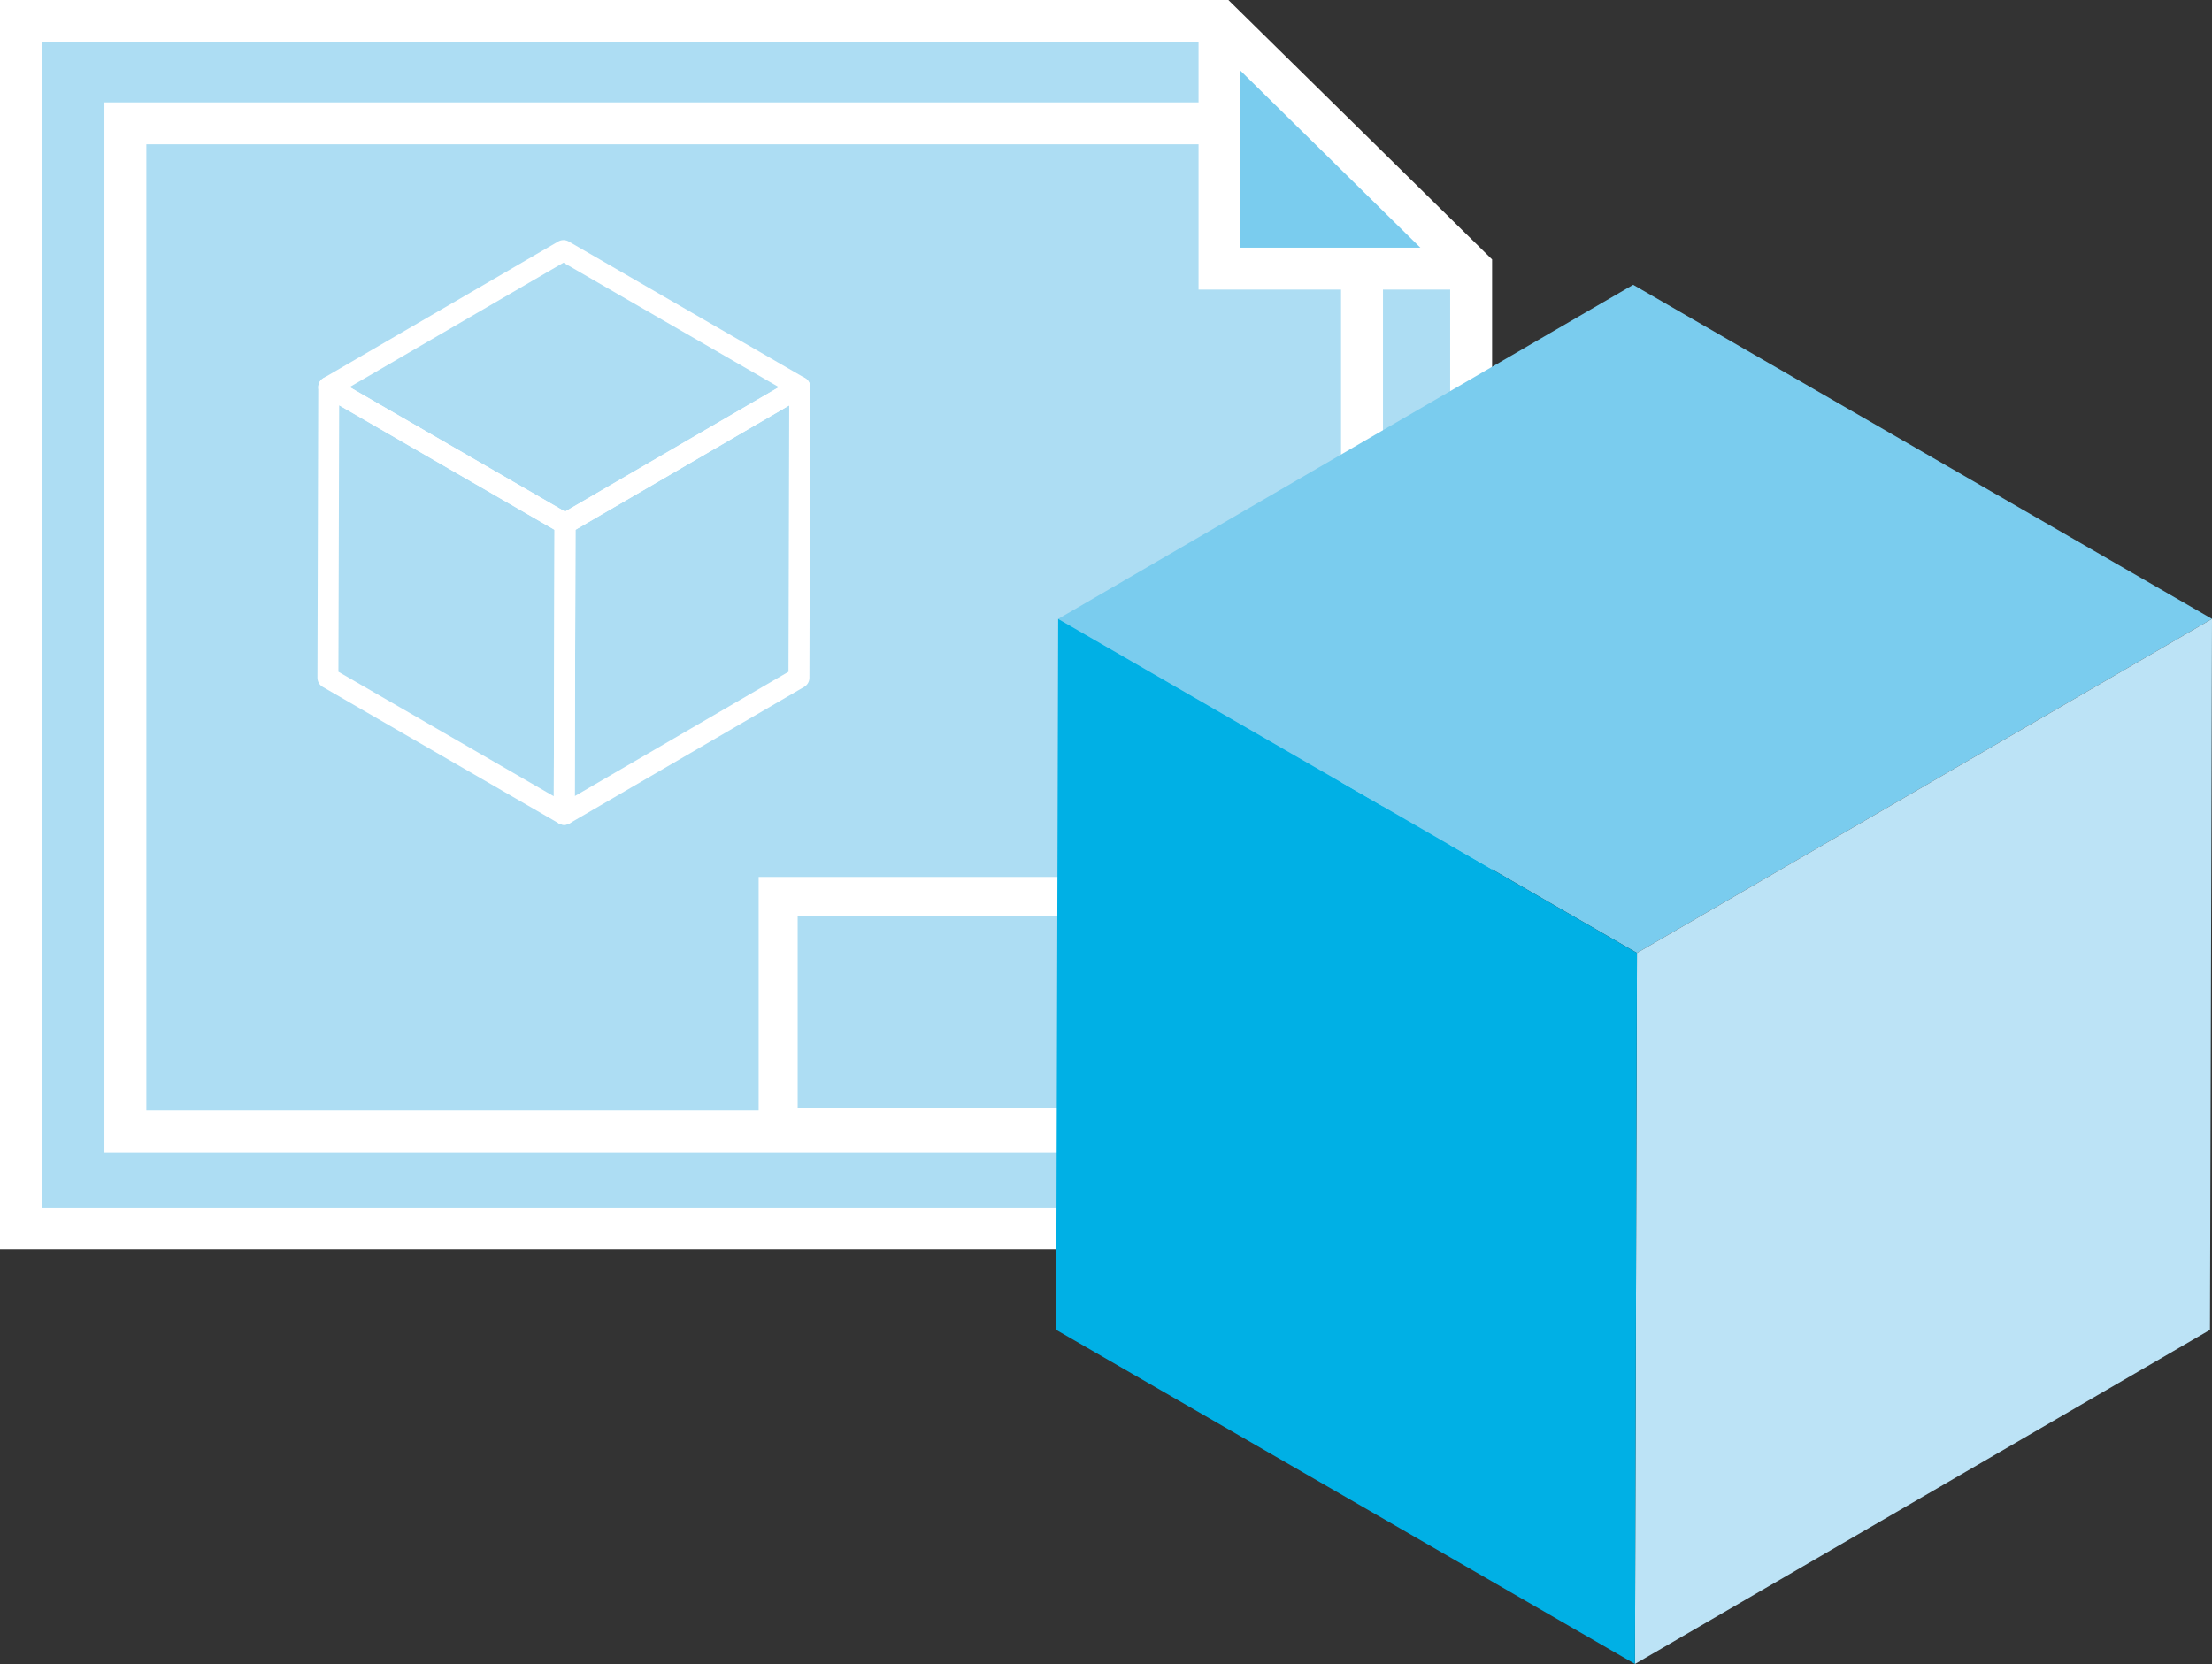 <?xml version="1.0" encoding="utf-8"?>
<!-- Generator: Adobe Illustrator 13.0.1, SVG Export Plug-In . SVG Version: 6.00 Build 14948)  -->
<!DOCTYPE svg PUBLIC "-//W3C//DTD SVG 1.1//EN" "http://www.w3.org/Graphics/SVG/1.1/DTD/svg11.dtd">
<svg version="1.1" id="Capa_1" xmlns="http://www.w3.org/2000/svg" xmlns:xlink="http://www.w3.org/1999/xlink" x="0px" y="0px"
	 viewBox="0 0 121.908 91.723" enable-background="new 0 0 121.908 91.723"
	 xml:space="preserve">
<rect x="0" y="0" width="121.908" height="91.723" fill="#333333" stroke="none"/>
<g>
	<polygon fill="#7ACCEE" points="81.033,14.647 67.366,14.665 67.358,1.253 	"/>
	<polygon fill="#ADDDF3" points="81.424,14.94 81.424,67.795 1.039,67.795 1.039,1.075 66.966,1.075 66.966,14.822 	"/>
	<polygon fill="none" stroke="#FFFFFF" stroke-miterlimit="10" points="81.424,14.94 81.424,67.795 1.039,67.795 1.039,1.075 
		66.966,1.075 66.966,14.822 	"/>
	<polygon fill="none" stroke="#FFFFFF" stroke-width="1.155" stroke-linecap="round" stroke-linejoin="round" points="
		31.139,28.869 31.094,44.891 18.072,37.362 18.117,21.339 	"/>
	<polygon fill="none" stroke="#FFFFFF" stroke-width="1.155" stroke-linecap="round" stroke-linejoin="round" points="
		44.076,21.339 44.031,37.362 31.094,44.891 31.139,28.869 	"/>
	<polygon fill="none" stroke="#FFFFFF" stroke-width="1.155" stroke-linecap="round" stroke-linejoin="round" points="
		44.076,21.339 31.139,28.869 18.117,21.339 31.054,13.811 	"/>
	<polyline fill="none" stroke="#FFFFFF" stroke-width="2.31" points="75.063,15.926 75.063,62.365 6.91,62.365 6.91,6.799 
		66.733,6.799 	"/>
	<polygon fill="none" stroke="#FFFFFF" stroke-width="2.31" points="81.077,14.785 81.077,67.713 1.155,67.713 1.155,1.154 
		67.225,1.154 	"/>
	<polyline fill="none" stroke="#FFFFFF" stroke-width="2.31" points="81.077,14.807 67.209,14.807 67.209,1.154 	"/>
	<rect x="42.886" y="49.414" fill="none" stroke="#FFFFFF" stroke-width="2.15" width="32.158" height="12.748"/>
</g>
<g>
	<polygon fill="#7ACCEE" points="121.908,34.115 90.216,52.531 58.317,34.116 90.008,15.698 	"/>
	<polygon fill="#BCE3F6" points="121.908,34.115 121.797,73.305 90.106,91.723 90.216,52.531 	"/>
	<polygon fill="#00B0E5" points="90.216,52.531 90.106,91.723 58.207,73.305 58.317,34.115 	"/>
</g>
</svg>
